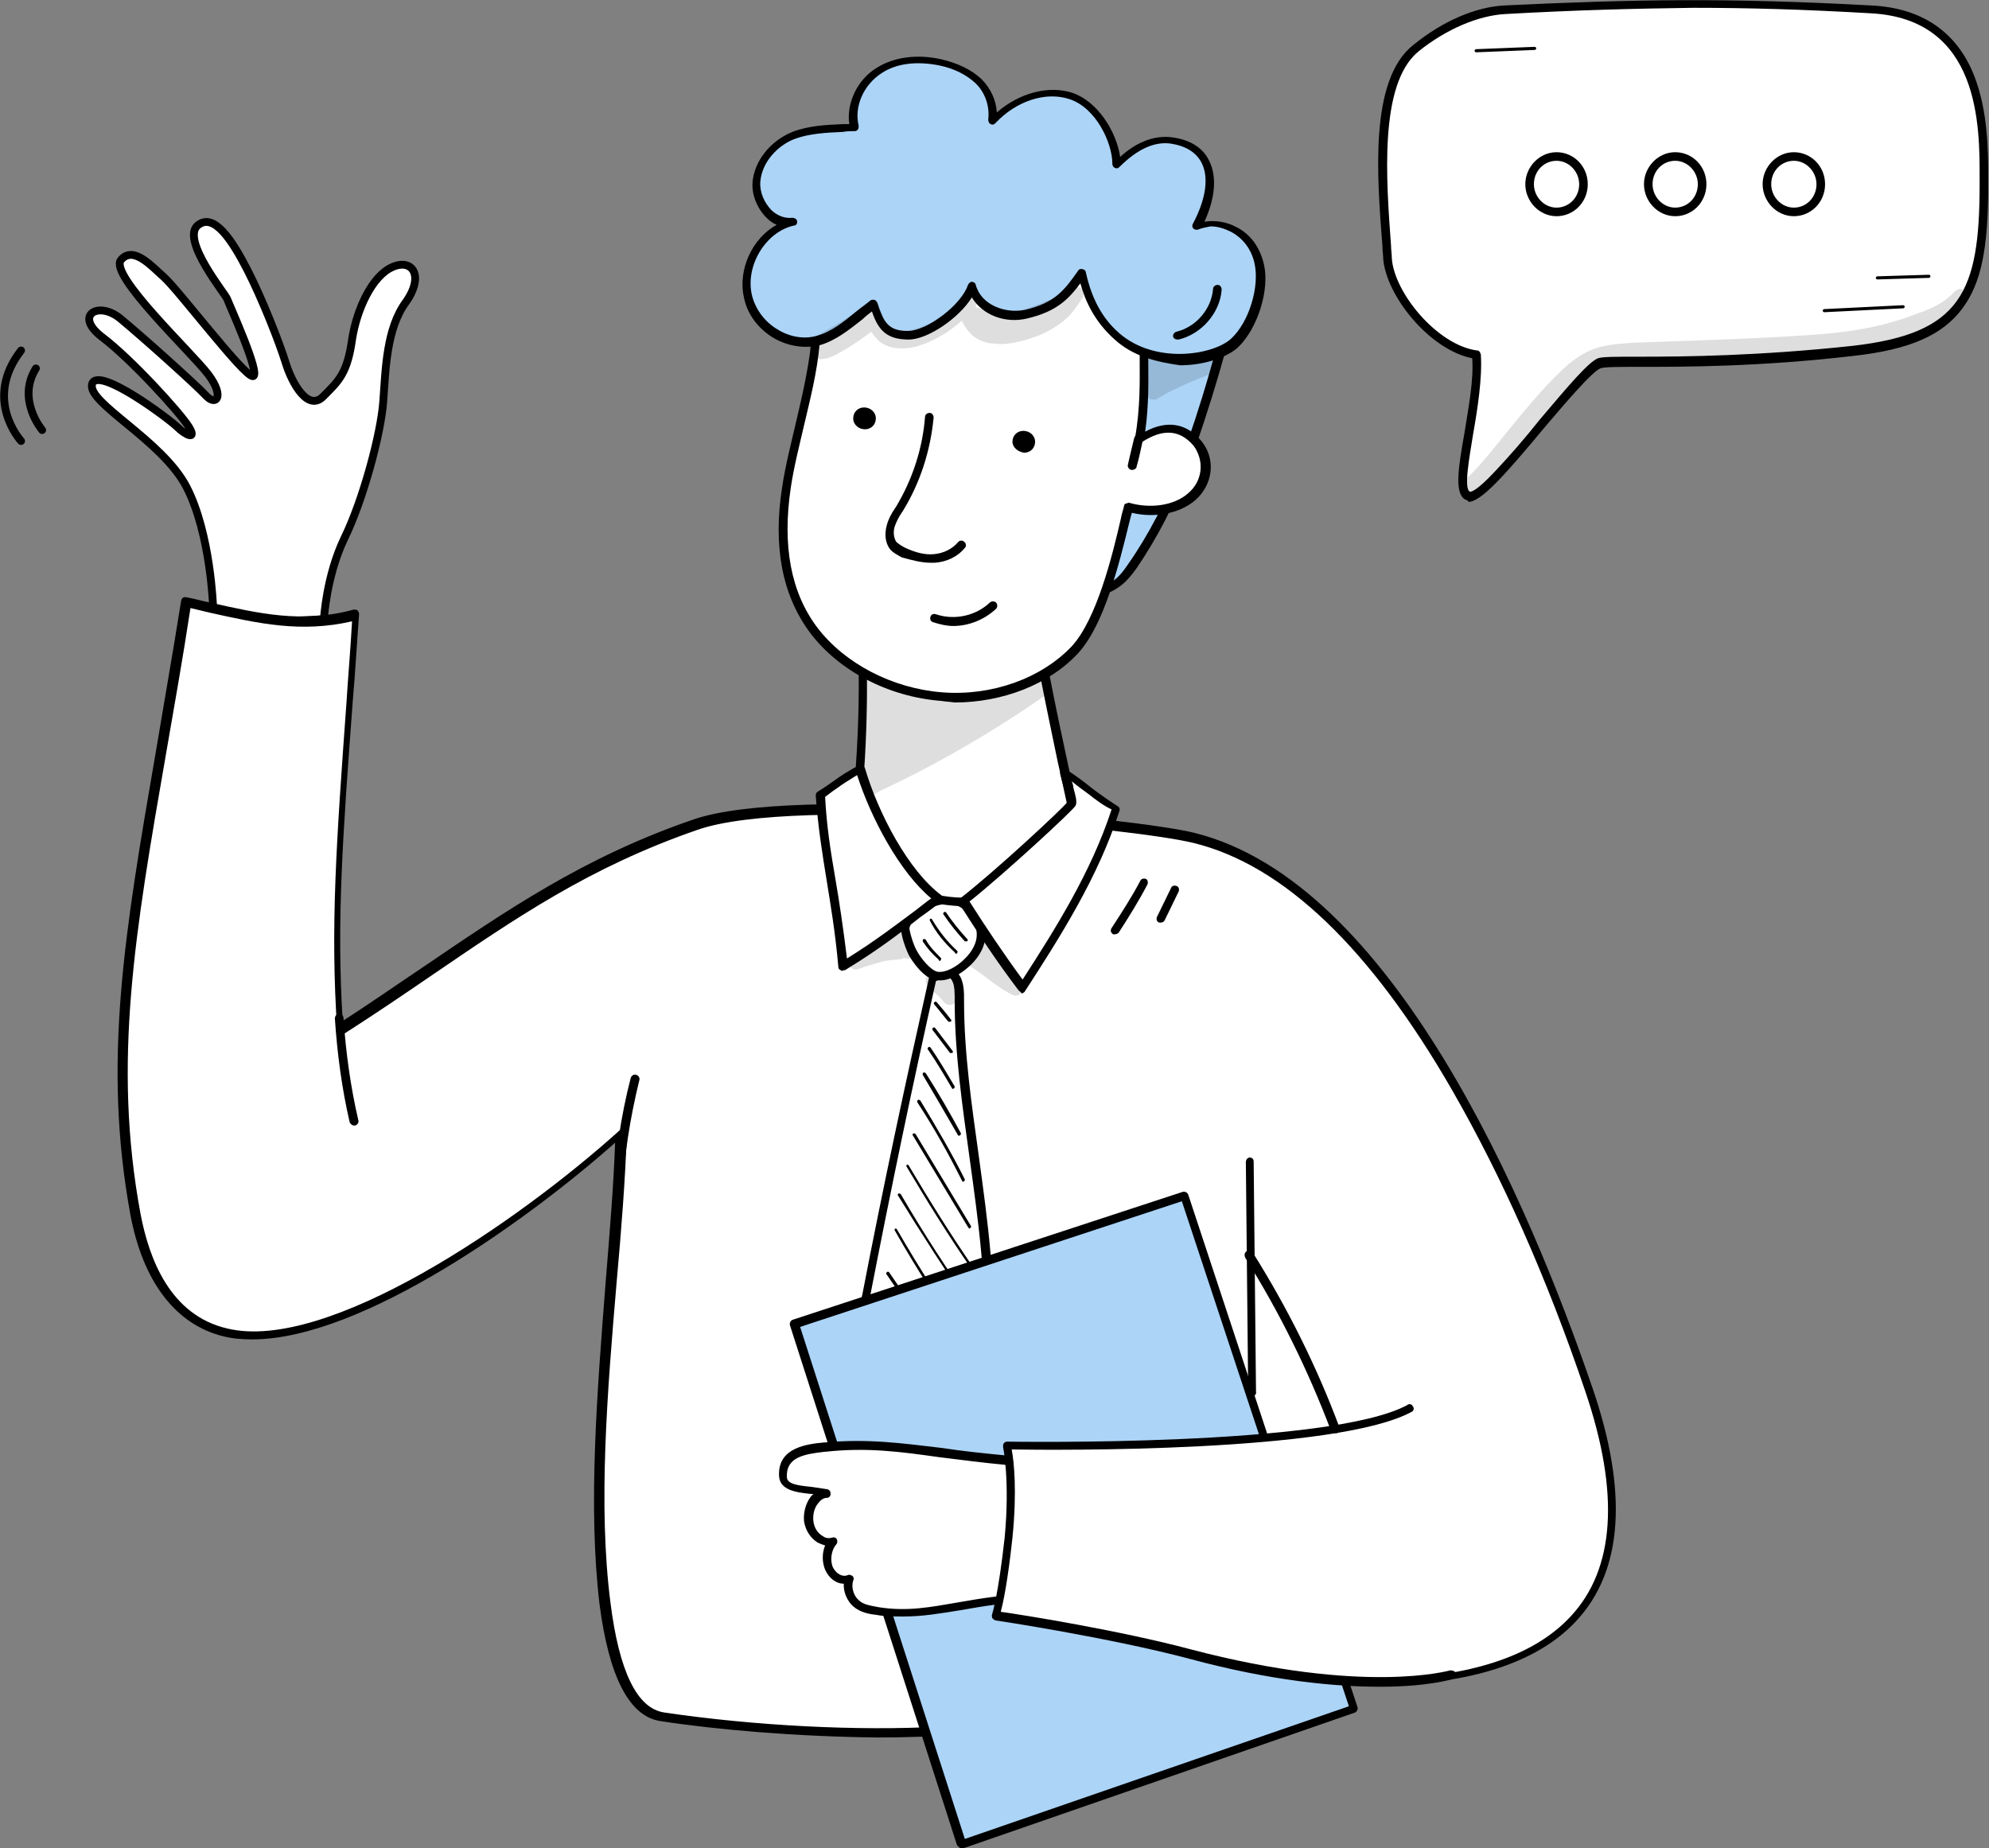 <?xml version="1.0" encoding="UTF-8"?> <!-- Generator: Adobe Illustrator 26.4.1, SVG Export Plug-In . SVG Version: 6.00 Build 0) --> <svg xmlns="http://www.w3.org/2000/svg" xmlns:xlink="http://www.w3.org/1999/xlink" id="Layer_1" x="0px" y="0px" viewBox="0 0 254.8 236.8" style="enable-background:new 0 0 254.8 236.8;" xml:space="preserve"><rect x="0" y="0" width="254.8" height="236.8" fill="#808080" stroke="none"/> <style type="text/css"> .st0{fill:#FFFFFF;} .st1{fill:#ACD4F7;} .st2{opacity:0.129;} .st3{opacity:0.988;} .st4{fill:#FFFFFF;stroke:#000000;stroke-miterlimit:10;} .st5{fill:none;stroke:#000000;stroke-linecap:round;stroke-linejoin:round;stroke-miterlimit:10;} .st6{fill:#335797;} .st7{fill:#FBBC04;} .st8{fill:#4285F4;} .st9{fill:#34A853;} .st10{fill:#DBDFE6;} .st11{fill:#A2A6B0;} .st12{fill-rule:evenodd;clip-rule:evenodd;fill:#E85135;} </style> <g> <g> <path class="st4" d="M27.3,77.8c0,0-0.3-9.4-3.4-15.4S11.1,51.6,11.8,49.2c0.7-2.4,9.9,4.5,10.9,5.5c1,1,2.6,1.8,1.5,0 c-1.1-1.8-7.4-8.7-11.1-11.5c-3.7-2.8-0.5-4.7,2.3-2.4c2.8,2.3,9.7,8.5,11,9.9c1.3,1.4,2.4,0.1,0.3-2.7S13.9,35.2,15.5,33.3 s4,0.9,5.5,2.2c1.9,1.7,10.3,12.8,11.4,12.7c1.1-0.1-3.1-9.3-3.3-9.9s-5.9-7.5-3.8-9.4c2.1-1.8,4.5,2,6.4,5.7s4.1,9.3,4.9,11.9 s2.9,6.4,4.9,4.2c1.9-1.9,3-2.9,3.6-7.2c0.6-3.9,2.6-8.2,5.2-9.3c2.5-1.1,4.1,1.1,1.7,4.5c-2.5,3.4-2.6,8.6-2.9,12.7 c-0.3,4.2-2.6,12.7-5,17.6c-2.3,4.8-2.6,10.3-2.6,10.3S32.6,80.3,27.3,77.8z"></path> <g> <path class="st0" d="M130,211.6c6.9-10.9,26.6-5.1,18.7,2.3c-10.7,10-43.7,9.1-64,6.1c-5.3-0.8-6.8-10-7.3-14.6 c-2.2-18.5,1.4-41.6,2.1-60.2c-11.1,10-36.8,28.9-50.7,25.5c-8.6-2.1-10.8-11.6-11.5-15.2c-4.5-24.6,1.3-45.3,6.5-78.4 c7.7,1.6,13.9,3.7,21.7,1.6c-1.7,24.9-3.1,37.3-2,53.1c16-10.3,27.1-19.9,45.5-26.3c12.9-4.5,56.3-0.2,63.8,1.7 c27.4,6.8,45.3,55.2,50.6,70.7c15.5,45.5-33.8,40.1-63.4,32.4C138.2,205.8,134.3,214,130,211.6z"></path> <path d="M84.6,220.5c-4-0.6-6.6-5.7-7.8-15c-1.5-12.6-0.3-27.2,0.8-41.4c0.5-6.2,1-12.1,1.2-17.7C68,156,46.5,171.6,32.3,171.6 c-1.3,0-2.5-0.1-3.7-0.4c-6.1-1.5-10.3-7-11.9-15.6C13.1,136,16,119.3,20,96.1c1-6,2.1-12.2,3.2-19.1c0-0.1,0.1-0.3,0.2-0.4 c0.1-0.1,0.3-0.1,0.4-0.1c1.1,0.2,2.1,0.5,3.1,0.7c6.3,1.4,11.8,2.7,18.4,0.9c0.2,0,0.4,0,0.5,0.1c0.1,0.1,0.2,0.3,0.2,0.5 c-0.3,4-0.5,7.6-0.8,11c-1.3,17.5-2.1,28.3-1.3,41.1c3.6-2.3,7-4.7,10.3-6.9c10.6-7.2,20.6-14.1,34.6-18.9 c12.9-4.5,56.5-0.2,64.2,1.7c25.4,6.3,42.8,47.2,51,71.1c4.6,13.4,3.9,23.5-2.1,29.9c-10.5,11.3-35.2,8.8-51.8,5.5 c-0.3,0.4-0.6,0.7-1,1.1c-6.8,6.3-21.8,8.3-36.6,8.3C102.1,222.5,91.7,221.6,84.6,220.5z M139.9,210.8c-0.2,0-0.3-0.2-0.4-0.3 c-0.2-0.6-0.5-0.9-0.8-1c-0.6-0.2-1.5,0.5-2.5,1.2c-1.8,1.2-4,2.8-6.4,1.4c-0.1-0.1-0.2-0.2-0.3-0.3c0-0.1,0-0.3,0.1-0.4 c3.5-5.4,9.9-6.7,14.3-6.1c3.7,0.5,6.4,2.1,7.1,4.3c0.2,0.7,0.3,1.7-0.2,2.8c16.4,3.3,40.3,5.6,50.4-5.3 c5.7-6.1,6.3-15.8,1.9-28.8c-5-14.8-10.8-27.7-17-38.5c-10.5-18.3-21.7-29-33.2-31.8c-7.6-1.9-50.8-6.1-63.5-1.7 c-13.9,4.8-23.3,11.3-34.3,18.8c-3.5,2.4-7.2,4.9-11.1,7.4c-0.2,0.1-0.4,0.1-0.5,0c-0.2-0.1-0.3-0.3-0.3-0.5 c-0.9-13.3-0.1-24.2,1.2-42.2c0.2-3.2,0.5-6.6,0.7-10.2c-6.5,1.5-11.9,0.3-18.2-1.1c-0.8-0.2-1.7-0.4-2.5-0.6 c-1,6.6-2.1,12.7-3.1,18.5c-4,23-6.9,39.7-3.3,59.1c1.1,5.8,3.8,13,11.1,14.7c12.8,3.1,37.1-13.5,50.3-25.4 c0.2-0.1,0.4-0.2,0.6-0.1c0.2,0.1,0.3,0.3,0.3,0.5c-0.2,6-0.7,12.3-1.3,19c-1.2,14.1-2.4,28.6-0.8,41.1 c1.1,8.8,3.4,13.6,6.9,14.1c11.5,1.7,24.8,2.4,35.5,1.8c13.7-0.7,23.4-3.4,28.1-7.8c0.2-0.2,0.4-0.3,0.5-0.5 C145.4,212.2,142.3,211.5,139.9,210.8z M130.8,211.3c1.6,0.6,3.2-0.5,4.7-1.6c1.3-0.9,2.4-1.6,3.5-1.3c0.6,0.2,1,0.6,1.4,1.4 c2.5,0.7,5.6,1.4,9.1,2.1c0.4-0.7,0.6-1.5,0.3-2.2c-0.6-1.7-3-3.1-6.2-3.5c-0.6-0.1-1.2-0.1-1.9-0.1 C138.1,206.1,133.6,207.4,130.8,211.3z"></path> </g> <g> <path class="st0" d="M119.4,125.4c-3,13.4-5.8,26.9-8.5,40.4c-0.5,2.3-0.9,4.6-0.7,7c0.2,3.3,1.6,6.3,3,9.1 c1.7,3.5,3.3,6.9,5.6,10.3c2.9-6.2,5.5-12.7,7.7-19.2c1-15-3.6-29.7-3.6-44.8c0-0.9,0-1.9-0.4-2.7 C122.1,124.7,121.3,124.1,119.4,125.4z"></path> <path d="M118.3,192.5c-2.3-3.5-4-7-5.6-10.4c-1.3-2.7-2.8-5.8-3-9.3c-0.2-2.5,0.3-4.9,0.8-7.1c2.6-13.5,5.5-27,8.5-40.4 c0-0.1,0.1-0.3,0.2-0.3c1-0.7,1.9-1,2.7-0.8c0.5,0.1,0.9,0.5,1.2,1.1c0.4,0.9,0.4,1.9,0.4,2.9l0,0.1c0,6.7,1,13.4,1.9,19.9 c1.1,8.1,2.3,16.5,1.7,24.9c0,0,0,0.1,0,0.1c-2.2,6.5-4.8,12.9-7.8,19.3c-0.1,0.2-0.3,0.3-0.5,0.3c0,0,0,0,0,0 C118.5,192.7,118.4,192.6,118.3,192.5z M124.2,148.3c-0.9-6.5-1.9-13.3-1.9-20.1l0-0.1c0-0.9,0-1.8-0.3-2.4 c-0.2-0.4-0.4-0.5-0.5-0.5c-0.4-0.1-0.9,0.1-1.6,0.5c-3,13.3-5.8,26.8-8.4,40.2c-0.4,2.1-0.9,4.5-0.7,6.8 c0.2,3.3,1.6,6.3,2.9,8.9c1.5,3.1,3,6.3,5,9.4c2.7-6,5.2-12.1,7.3-18.2C126.5,164.6,125.3,156.3,124.2,148.3z"></path> </g> <g> <path class="st0" d="M123.8,116.1c-1-0.9-2.5-1-3.8-0.6c-1.8,0.6-3.4,1.4-4,3.3c-0.1,0.5,0.6,2.6,1,3.4c0.5,0.9,1.8,2.6,3,2.9 c1.1,0.2,2.1-0.3,3-1c1.6-1.1,2.9-2.9,2.7-4.9C125.5,118,124.8,117,123.8,116.1z"></path> <path d="M119.9,125.6c-1.6-0.3-3-2.4-3.4-3.1c-0.3-0.5-1.3-3-1-3.8c0.6-2.3,2.8-3.2,4.3-3.7c1.6-0.5,3.2-0.2,4.3,0.7c0,0,0,0,0,0 c1.2,1.1,1.9,2.2,2.1,3.4c0.3,1.9-0.8,3.9-2.9,5.4c-1,0.7-2,1.1-2.8,1.1C120.3,125.6,120.1,125.6,119.9,125.6z M123.4,116.5 c-0.9-0.8-2.3-0.8-3.3-0.5c-2.1,0.6-3.2,1.5-3.6,2.9c0,0.4,0.5,2.2,1,3c0.5,0.9,1.7,2.4,2.6,2.6c0.7,0.1,1.6-0.2,2.6-0.9 c0.7-0.5,2.7-2.2,2.4-4.3C125,118.3,124.4,117.5,123.4,116.5L123.4,116.5z"></path> </g> <g> <path class="st0" d="M110.3,79.6c0.5,9.2,0.1,18.4-1,27.5c-0.1,0.8-0.2,1.6,0.1,2.3c0.3,0.7,0.9,1.3,1.5,1.7 c4.3,3.3,9.9,5.1,15.3,4.2c5.4-0.9,10.3-4.7,11.4-10.4c-1.5-7.6-4.1-18.4-5.8-30.5C125.1,76.5,118.2,78,110.3,79.6z"></path> <path d="M110.6,111.5c-0.7-0.5-1.4-1.1-1.7-2c-0.3-0.8-0.2-1.7-0.1-2.5c1.1-9.1,1.5-18.3,1-27.4c0-0.3,0.2-0.5,0.4-0.6 c8.5-1.7,15-3.1,21.4-5.2c0.2-0.1,0.3,0,0.5,0.1c0.1,0.1,0.2,0.2,0.3,0.4c1.2,8.6,2.9,16.6,4.3,23.1c0.6,2.7,1.1,5.2,1.5,7.4 c0,0.1,0,0.1,0,0.2c-1,5.5-5.8,9.9-11.8,10.9c-0.9,0.1-1.8,0.2-2.7,0.2C119.2,116.1,114.6,114.5,110.6,111.5z M135.5,97.6 c-1.3-6.3-3-14.1-4.2-22.5c-6.1,2-12.4,3.4-20.4,5c0.4,9,0.1,18.1-1,27.1c-0.1,0.7-0.2,1.4,0.1,2c0.2,0.6,0.8,1.1,1.4,1.5 c4.5,3.4,10,4.9,14.8,4.1c4.6-0.7,9.8-4.1,10.9-9.9C136.6,102.7,136.1,100.2,135.5,97.6z"></path> </g> <g> <path d="M142.8,119.7c0.2,0,0.4-0.1,0.5-0.2c1.3-2,2.6-4.1,3.7-6.2c0.1-0.3,0-0.6-0.2-0.7c-0.3-0.1-0.6,0-0.7,0.2 c-1.1,2.1-2.4,4.1-3.7,6.1c-0.2,0.3-0.1,0.6,0.2,0.8C142.6,119.7,142.7,119.7,142.8,119.7z"></path> </g> <g> <path d="M148.7,118.2c0.2,0,0.4-0.1,0.5-0.3l1.8-3.7c0.1-0.3,0-0.6-0.3-0.7c-0.3-0.1-0.6,0-0.7,0.3l-1.8,3.7 c-0.1,0.3,0,0.6,0.3,0.7C148.5,118.2,148.6,118.2,148.7,118.2z"></path> </g> <g> <path class="st0" d="M123.4,115.4c2.4,3.7,4.7,7.3,7.6,11.1c4.7-7.3,9.4-14.7,12-23c-1.6-0.9-5-3.7-6.6-4.7 c0.3,1.8,1.1,3.5,0.9,4.1C137,103.4,127.9,111.9,123.4,115.4z"></path> <path d="M130.5,126.9c-2.9-3.8-5.3-7.5-7.6-11.1c-0.2-0.2-0.1-0.6,0.1-0.7c4.4-3.4,13-11.4,13.7-12.3c0-0.2-0.2-1-0.3-1.5 c-0.2-0.7-0.4-1.4-0.6-2.2c0-0.2,0.1-0.4,0.2-0.5c0.2-0.1,0.4-0.1,0.6,0c0.8,0.5,2.1,1.4,3.3,2.4c1.2,0.9,2.5,1.8,3.3,2.3 c0.2,0.1,0.3,0.4,0.2,0.6c-2.7,8.5-7.7,16.3-12.1,23.1c-0.1,0.2-0.3,0.2-0.4,0.3c0,0,0,0,0,0C130.8,127.1,130.6,127,130.5,126.9z M139.4,101.7c-0.7-0.5-1.5-1.1-2.1-1.6c0.1,0.3,0.2,0.5,0.2,0.8c0.3,1.1,0.5,1.8,0.3,2.3c-0.3,0.6-9.2,8.8-13.6,12.3 c2.1,3.3,4.3,6.6,6.8,10c4.2-6.5,8.8-13.8,11.4-21.8C141.5,103.3,140.4,102.5,139.4,101.7z"></path> </g> <g> <g> <path class="st1" d="M158.3,37.8c-1.7,6.9-3.4,13.1-6.6,22.1c-1.5,4.3-3.9,8.9-6.6,12.7c-1.3,1.8-2.2,2.6-4.5,3.4 c0-1.9-1.8-3-2-4.9c-0.2-2.3,1.5-4.3,0.3-6.4c-2.3-4.1-3.7-8.6-4.2-13c-0.4-3.7-0.1-7.5,1.9-10.6c2-3.2,5.9-5.6,10.4-5.5 C150.4,35.5,155.9,35.5,158.3,37.8z"></path> <path d="M140.3,76.5c-0.1-0.1-0.2-0.3-0.2-0.5c0-0.8-0.4-1.5-0.9-2.2c-0.5-0.7-1-1.6-1.1-2.6c-0.1-1,0.2-1.9,0.4-2.8 c0.3-1.2,0.6-2.3,0-3.4c-2.4-4.2-3.8-8.7-4.3-13.3c-0.5-4.5,0.2-8.1,2-11c2.3-3.6,6.5-5.9,10.8-5.8l0.5,0 c3.4,0.1,8.6,0.2,11.1,2.5c0.1,0.1,0.2,0.3,0.2,0.5c-1.7,7-3.4,13.1-6.6,22.1c-1.6,4.4-4,9-6.6,12.8c-1.3,1.8-2.2,2.7-4.7,3.6 c-0.1,0-0.1,0-0.2,0C140.5,76.6,140.4,76.5,140.3,76.5z M147.6,36l-0.5,0c-3.9-0.1-7.8,2-9.9,5.3c-1.7,2.7-2.3,6-1.9,10.3 c0.5,4.4,1.8,8.7,4.1,12.8c0.8,1.5,0.5,2.9,0.1,4.2c-0.2,0.8-0.4,1.6-0.4,2.5c0.1,0.8,0.5,1.4,0.9,2.1c0.4,0.6,0.8,1.3,1,2.1 c1.7-0.7,2.5-1.5,3.5-3c2.6-3.7,5-8.3,6.5-12.5c3.2-8.8,4.8-14.9,6.5-21.7C155.4,36.2,150.7,36.1,147.6,36z"></path> </g> <g> <path class="st0" d="M104.3,44.1c-0.6,6.2-2.7,12.2-3.6,18.4c-0.9,6.2-0.5,12.9,3.5,18.3c3.6,4.8,9.9,8,16.4,8.5 c6.5,0.5,13.1-1.9,17-6.1c3.7-4,5.7-13.5,6.9-18.3c2.8,0.9,6.1,0.4,8.1-1.3c2-1.7,2.4-4.7,0.7-6.8c-1.7-2.1-4.2-2.7-7.5-0.5 c0.8-3.9,0.7-7.9,0.6-9.7c-0.1-5,0.8-12.2-2.2-14.7c-1.7-1.4-5.6-3-7.8-4c-3.7-1.6-9.5,0.1-13.6-0.5c-4.1-0.6-8.5,0.7-12.1,2.3 C106.4,31.6,104.7,39.5,104.3,44.1z"></path> <path d="M120.6,89.8c-6.7-0.5-13.1-3.8-16.8-8.7c-3.6-4.8-4.8-11.1-3.6-18.7c0.4-2.7,1.1-5.4,1.7-8c0.8-3.4,1.6-6.8,2-10.3l0,0 c0.2-2.1,1.4-12.5,6.7-14.8c4.7-2.1,8.9-2.8,12.4-2.3c1.6,0.2,3.5,0.1,5.5,0c2.9-0.2,5.9-0.4,8.2,0.6l0.2,0.1 c2.2,0.9,5.9,2.5,7.7,3.9c2.6,2.2,2.5,7.3,2.5,11.8c0,1.2,0,2.3,0,3.3l0,0.1c0,1.7,0.1,5-0.4,8.5c2.8-1.5,5.3-1.1,7.2,1.2 c1.9,2.3,1.5,5.6-0.8,7.6c-2,1.7-5.2,2.3-8.1,1.6c-0.1,0.3-0.2,0.7-0.3,1.1c-1.3,5.3-3.2,13.2-6.6,16.9c-3.7,4-9.7,6.3-15.8,6.3 C121.7,89.9,121.1,89.9,120.6,89.8z M144.6,64.4c2.7,0.8,5.8,0.4,7.6-1.2c1.9-1.6,2.1-4.2,0.7-6.1c-1.8-2.1-4-2.2-6.7-0.4 c-0.2,0.1-0.4,0.1-0.6,0c-0.2-0.1-0.3-0.3-0.2-0.6c0.7-3.8,0.6-7.7,0.6-9.5l0-0.1c0-1,0-2.2,0-3.3c0.1-4.3,0.2-9.1-2.1-11 c-1.6-1.3-5.2-2.9-7.4-3.8l-0.2-0.1c-2.1-0.9-5-0.7-7.7-0.5c-2,0.1-4,0.3-5.7,0c-3.3-0.5-7.2,0.3-11.8,2.3 c-3.7,1.6-5.6,8.5-6.1,13.9l0,0c-0.3,3.6-1.2,7.1-2,10.5c-0.6,2.6-1.3,5.3-1.7,8c-1.1,7.4,0,13.4,3.4,17.9 c3.5,4.6,9.6,7.8,16,8.3c6.4,0.5,12.7-1.8,16.6-5.9c3.2-3.5,5.2-11.6,6.3-16.4c0.1-0.6,0.3-1.1,0.4-1.6c0-0.1,0.1-0.3,0.3-0.3 c0.1,0,0.2-0.1,0.3-0.1C144.5,64.4,144.6,64.4,144.6,64.4z"></path> </g> <g> <path class="st1" d="M124.6,36.7c-0.9,2.7-5.5,6.2-8.2,6.2s-3.6-1.3-4.5-4c-2.6,1.9-4.5,3.9-7.1,4.6c-3.8,1.1-8.2-1.7-9.1-5.7 c-0.9-4,1.9-8.6,5.8-9.4c-2.6,0.4-4.9-2.4-4.7-5.1c0.2-2.7,2.3-5,4.8-6c2.5-1,5.2-0.9,7.8-1c-0.8-2.7,0.8-5.8,3.1-7.3 c2.3-1.5,5.3-1.6,7.9-1.1c1.8,0.4,3.5,1.1,4.8,2.3c1.3,1.3,2.1,3.2,1.8,5.2c2.6-2.8,6.6-4.4,10.1-3.3c3.5,1.2,5.8,5.8,5.8,8.9 c1.9-2,4.4-3.6,7-3.2c5.3,0.8,6.1,5.4,3.2,11c3-1.1,7.1,0.4,8.1,4.7c0.7,3.2-0.8,8-3.2,10.2c-2.4,2.2-10.1,3.6-15-0.6 c-2.7-2.4-3.9-5.3-4.5-8.1c-1.8,2.5-3.1,4.3-7.1,5.2C128.6,40.9,125.3,39.5,124.6,36.7z"></path> <path d="M142.8,43.5c-2.6-2.3-3.8-5-4.4-7.2c-1.5,2-3,3.6-6.8,4.5c-2.9,0.7-5.8-0.5-7.1-2.7c-1.6,2.6-5.6,5.4-8.1,5.4 c-2.8,0-3.9-1.2-4.7-3.6c-0.4,0.3-0.8,0.6-1.2,1c-1.8,1.4-3.4,2.7-5.4,3.3c-1.9,0.5-4.1,0.2-6-0.9c-2-1.2-3.4-3.1-3.8-5.2 c-0.8-3.6,1.1-7.6,4.2-9.3c-0.5-0.2-0.9-0.5-1.3-0.9c-1.2-1.2-1.9-2.9-1.8-4.5c0.2-2.7,2.2-5.3,5.1-6.5c2.1-0.8,4.3-0.9,6.5-1 c0.3,0,0.6,0,0.8,0c-0.4-2.6,1-5.7,3.5-7.2c2.2-1.4,5.2-1.8,8.3-1.1c2.1,0.5,3.8,1.3,5.1,2.5c1.2,1.2,1.9,2.7,2,4.3 c2.9-2.5,6.6-3.5,9.7-2.5c3.2,1.1,5.6,4.9,6.1,8.2c2.2-2,4.5-2.8,6.7-2.5c2.2,0.3,3.9,1.3,4.7,3c1,2,0.8,4.7-0.6,7.8 c1.4-0.2,2.8,0,4.1,0.7c1.8,0.9,3,2.6,3.5,4.7c0.8,3.3-0.8,8.3-3.3,10.7c-1.3,1.2-4.2,2.3-7.4,2.3 C148.3,46.4,145.2,45.7,142.8,43.5z M153.5,29.4c-0.2,0.1-0.5,0-0.6-0.1c-0.2-0.2-0.2-0.4-0.1-0.6c1.7-3.2,2.1-6,1.1-7.9 c-0.7-1.3-2-2.1-3.9-2.4c-2.1-0.3-4.3,0.7-6.6,3c-0.2,0.2-0.4,0.2-0.6,0.1c-0.2-0.1-0.3-0.3-0.3-0.5c0-2.7-2.1-7.2-5.5-8.3 c-3-1-6.8,0.2-9.5,3.1c-0.2,0.2-0.4,0.2-0.6,0.1c-0.2-0.1-0.3-0.3-0.3-0.6c0.2-1.7-0.4-3.5-1.7-4.7c-1.1-1-2.6-1.8-4.5-2.2 c-2.9-0.6-5.6-0.3-7.5,1c-2.3,1.5-3.5,4.3-2.9,6.7c0,0.2,0,0.3-0.1,0.5c-0.1,0.1-0.2,0.2-0.4,0.2c-0.5,0-1,0-1.5,0.1 c-2.2,0.1-4.3,0.2-6.2,0.9c-2.1,0.8-4.2,2.9-4.4,5.5c-0.1,1.3,0.5,2.7,1.5,3.7c0.8,0.7,1.7,1,2.6,0.9c0.3,0,0.6,0.2,0.6,0.4 c0.1,0.3-0.1,0.6-0.4,0.6c-3.6,0.8-6.2,5.1-5.4,8.8c0.4,1.8,1.6,3.5,3.3,4.5c1.6,1,3.5,1.3,5.1,0.8c1.8-0.5,3.3-1.7,5-3.1 c0.6-0.5,1.2-0.9,1.8-1.4c0.1-0.1,0.3-0.1,0.5-0.1c0.2,0.1,0.3,0.2,0.4,0.4c0.8,2.6,1.5,3.6,3.9,3.6c2.5,0,6.9-3.4,7.7-5.9 c0.1-0.2,0.3-0.4,0.5-0.4c0.2,0,0.5,0.2,0.5,0.4c0.7,2.6,3.8,3.7,6.3,3.2c3.9-0.9,5.1-2.6,6.8-5c0.1-0.2,0.3-0.3,0.6-0.2 c0.2,0,0.4,0.2,0.4,0.4c0.5,2.2,1.5,5.4,4.3,7.8c4.6,4,12,2.8,14.3,0.7c2.3-2.1,3.7-6.7,3-9.7c-0.4-1.8-1.5-3.2-3-4 c-0.8-0.4-1.7-0.7-2.6-0.7C154.6,29.1,154,29.2,153.5,29.4z"></path> </g> <g> <path d="M109.3,53.6c0-0.8,0.6-1.4,1.4-1.4c0.8,0,1.5,0.6,1.5,1.4c0,0.8-0.6,1.4-1.4,1.4C110,55,109.3,54.4,109.3,53.6z"></path> </g> <g> <path d="M129.7,56.6c0-0.8,0.6-1.4,1.4-1.4c0.8,0,1.5,0.6,1.5,1.4c0,0.8-0.6,1.4-1.4,1.4C130.4,57.9,129.7,57.3,129.7,56.6z"></path> </g> <g> <path d="M122.1,80.2c2,0,4-0.8,5.5-2.2c0.2-0.2,0.2-0.6,0-0.8c-0.2-0.2-0.6-0.2-0.8,0c-1.8,1.7-4.5,2.3-6.9,1.5 c-0.3-0.1-0.6,0-0.7,0.3c-0.1,0.3,0,0.6,0.3,0.7C120.4,80,121.3,80.2,122.1,80.2z"></path> </g> <g> <path d="M119.3,72.1c0.1,0,0.3,0,0.4,0c1.6-0.1,3-0.8,3.9-1.9c0.2-0.2,0.2-0.6-0.1-0.8c-0.2-0.2-0.6-0.2-0.8,0.1 c-0.7,0.8-1.8,1.4-3.1,1.5c-1.1,0.1-2.3-0.2-3.6-0.8c-0.4-0.2-0.9-0.5-1.2-0.8c-0.3-0.5-0.4-1.2-0.2-1.9 c0.2-0.6,0.5-1.2,0.9-1.8l0.2-0.3c2.2-3.6,3.5-7.7,3.9-11.9c0-0.3-0.2-0.6-0.5-0.6c-0.3,0-0.6,0.2-0.6,0.5 c-0.3,4-1.6,8-3.7,11.5l-0.2,0.3c-0.4,0.6-0.8,1.3-1,2.1c-0.3,1.1-0.2,2.1,0.3,2.9c0.4,0.6,1.1,0.9,1.6,1.2 C116.9,71.8,118.1,72.1,119.3,72.1z"></path> </g> <g> <path d="M145.1,60.2c0.2,0,0.5-0.2,0.5-0.4c0.4-1.4,0.5-2.1,0.8-3.4c0.1-0.3-0.1-0.6-0.4-0.7c-0.3-0.1-0.6,0.1-0.7,0.4 c-0.3,1.3-0.5,2-0.8,3.4c-0.1,0.3,0.1,0.6,0.4,0.7C145,60.2,145,60.2,145.1,60.2z"></path> </g> <g> <path d="M150.9,43.5c0,0,0.1,0,0.1,0c2.9-0.7,5.3-3.4,5.5-6.4c0-0.3-0.2-0.6-0.5-0.6c-0.3,0-0.6,0.2-0.6,0.5 c-0.2,2.6-2.2,4.9-4.7,5.5c-0.3,0.1-0.5,0.4-0.4,0.7C150.4,43.4,150.6,43.5,150.9,43.5z"></path> </g> <g class="st2"> <path d="M104.7,43c1.3-0.8,2.7-1.5,4-2.4c0.8-0.4,1.6-1.3,2.5-1.5c1.3-0.2,2.1,1,1.9,2.1c0.2,0.2,0.4,0.3,0.7,0.4 c0,0,0.1,0.1,0.1,0.1c0,0,0,0.1,0.1,0.1c0.1,0.1,0.2,0.2,0.3,0.2c0,0,0.1,0.1,0.1,0.1c0.1,0,0.2,0.1,0.3,0.1 c0.3,0.1,0.6,0.2,0.9,0.2c0,0,0,0,0,0c1.4,0,3-0.7,3.8-1.1c0,0,0.1,0,0.1-0.1c0.1,0,0.5-0.3,0.6-0.4c0.8-0.5,1.5-1,2.2-1.6 c0.2-0.2,0.3-0.3,0.5-0.5c0.1-0.6,0.6-1.1,1.3-1.1c0.6,0,1.2,0.7,1,1.3c0,0.1,0,0.2-0.1,0.2c0,0,0,0,0,0.1c0,0,0,0.1,0,0.1 c0,0,0.1,0,0.1,0.1c0.2,0,0.4,0.1,0.6,0.2c0.1,0,0.2,0.1,0.2,0.1c0.6,0.3,1.3,0.6,1.7,0.7c0.2-0.2,0.6-0.4,1-0.4 c1.7-0.1,2.3-0.2,4.4-1c0.8-0.2,0.6-0.4,1.9-0.7c0.4,0,0.7,0.1,0.9,0.3c0.1-0.1,0.3-0.3,0.4-0.4c0.2-0.3,0.3-0.4,0.4-0.5 c0.4-0.3,0.9-0.6,1.3-1c0.5,0.1,0.9,0.4,0.9,1c0,0.3-0.1,0.5-0.3,0.7c-0.2,0.4-0.5,0.7-0.7,1c0.1-0.1,0.2-0.3,0.1-0.1 c-0.6,0.9-1.4,1.7-2.3,2.3c-1.4,1-3.1,1.7-4.8,2.1c-1.2,0.3-2.4,0.5-3.6,0.3c-0.1,0-0.2,0-0.3,0c0,0,0.1,0,0.1,0 c-0.9-0.1-1.9-0.5-2.6-1.2c-0.5-0.5-0.9-1.1-1.2-1.7c-0.8,0.7-1.7,1.4-2.6,1.9c-0.9,0.5-1.6,0.9-3.2,1.4 c-1.6,0.4-3.6,0.4-4.9-0.8c-0.3-0.3-0.6-0.7-0.9-1.1c-1,0.8-2.1,1.5-3.2,2.2c-0.9,0.5-1.9,1.2-3,1.3 C103.5,46.2,103.1,43.8,104.7,43z"></path> </g> <g class="st2"> <path d="M156.4,46.5c-0.3-0.8-1.1-0.6-1.7-0.6c-1,0.1-1.9,0-2.9,0.1c-0.7,0-1.4,0.1-2.1,0.1c0,0,0,0,0,0c-0.2,0-0.4,0,0,0 c-0.4,0-0.8-0.1-1.1-0.1c-0.1-0.2-0.2-0.4-0.3-0.5c-0.7-0.6-1.9,0-1.8,0.9c0.1,0.7,0.2,1.4,0.2,2.2c-0.1,1-0.3,2.7,1.2,2.6 c0.3,0,0.5-0.2,0.8-0.4c0,0.1,0.7-0.4,0.9-0.5c0.8-0.4,2.3-1.1,3.7-1.7c0.8-0.3,1.5-0.6,2.3-0.8c0.1,0,0.1,0,0.2,0 c0.1,0,0.1,0,0.2,0C156.3,47.6,156.6,47.1,156.4,46.5z"></path> </g> </g> <g class="st2"> <path d="M133.4,87c-0.9,0.5-1.9,0.9-2.9,1.3c0,0-0.1,0-0.1,0.1c0,0,0,0,0,0c-2.1,0.6-4.4,0.9-6.6,1c-0.4,0-0.9,0.1-1.3,0.1 c0,0-0.5,0-0.9,0c-0.8,0-5-0.9-10.5-2.7c0,0.4-0.1,2.2-0.1,2.7c-0.1,4.8-0.2,7.3-0.3,7.6c-0.3,1.3-0.7,2.2-0.3,3.3 c0.3,0.8,0.9,1.2,1.3,1.5c0.3-0.1,0.6-0.3,0.9-0.5c1.5-0.7,3.1-1.5,4.7-2.3c6-3.1,11.4-6.4,16.3-9.8 C134.6,88.7,134.4,87.2,133.4,87z"></path> </g> <g class="st2"> <path d="M121.1,125.3c-0.3-0.4-0.7-0.7-1.1-0.8c-1.2-0.3-2,1.3-0.9,2.1c0.7,0.7,1.2,1,1.4,1.3c0.3,0.3,0.5,0.7,0.9,0.8 c0.7,0.2,1.4-0.4,1.4-1.1c0.2-1,0-1.1,0.3-1.7C123.4,124.4,121.4,123.9,121.1,125.3z"></path> </g> <g class="st2"> <path d="M130.6,125.7c-0.2-0.5-0.8-0.8-1.1-1.3c-0.8-0.9-1.7-2.1-1.9-2.5c-0.2-0.3-0.4-0.6-0.5-0.9c-0.1-0.3-0.3-0.7-0.7-0.8 c-0.8-0.3-1.7,0.6-1.3,1.4c0.1,0.2,0.2,0.4,0.3,0.5c-0.1,0-0.2-0.1-0.3-0.1c-1.1-0.3-1.7,1.2-0.8,1.8c1.1,0.7,2.1,1.5,3.2,2.3 c1,0.7,1.8,1.2,2.3,1.4C130.8,127.9,131.5,126.4,130.6,125.7z"></path> </g> <g class="st2"> <path d="M117,121.4c-0.2-0.5-0.4-1-0.7-1.5c-0.1-0.3-0.2-0.6-0.4-0.8c-0.6-0.6-1.4-0.3-1.7,0.3c0,0-0.1,0-0.1,0 c-0.4,0.1-0.7,0.4-1.1,0.7c-0.5,0.5-0.5,0.6-0.6,0.8c0,0,0,0,0,0c-0.1,0.1-0.2,0.3-0.2,0.4c-0.5,0.1-0.9,0.3-1.3,0.4 c-0.7,0.3-1.5,0.4-2,0.8c-0.8,0.8,0.2,2.1,1.2,1.6c0.7-0.3,1.6-0.5,2.9-0.9c0.7-0.2,1.5-0.2,2.3-0.3c0.2,0,0.4-0.1,0.5-0.2 C116.5,123.1,117.4,122.3,117,121.4z"></path> </g> <g> <path class="st0" d="M110.2,98.6c1.6,5.5,5.5,13.3,10,16.6c-2.8,2-6.4,5.2-12.2,8.7c-1-9.7-2.5-14.4-2.9-22 C106.4,101.1,108.5,99.3,110.2,98.6z"></path> <path d="M107.7,124.3c-0.2-0.1-0.3-0.2-0.3-0.4c-0.4-4.5-1-8-1.5-11.1c-0.6-3.7-1.1-6.8-1.4-10.9c0-0.2,0.1-0.4,0.3-0.5 c0.5-0.3,1.1-0.7,1.8-1.2c1.1-0.8,2.3-1.6,3.4-2.1c0.1-0.1,0.3-0.1,0.5,0c0.1,0.1,0.3,0.2,0.3,0.3c1.7,5.8,5.6,13.2,9.8,16.3 c0.1,0.1,0.2,0.3,0.2,0.4c0,0.2-0.1,0.3-0.2,0.4c-0.8,0.6-1.7,1.3-2.7,2c-2.4,1.9-5.4,4.2-9.5,6.7c-0.1,0.1-0.2,0.1-0.3,0.1 C107.9,124.4,107.8,124.4,107.7,124.3z M109.8,99.3c-0.8,0.5-1.8,1.1-2.6,1.7c-0.6,0.4-1.1,0.8-1.5,1.1c0.2,3.8,0.7,6.9,1.3,10.4 c0.5,2.9,1,6.2,1.5,10.3c3.7-2.3,6.4-4.4,8.7-6.1c0.8-0.6,1.5-1.2,2.1-1.6C115.3,111.8,111.6,104.9,109.8,99.3z"></path> </g> <g> <path d="M123.8,120.6c0,0,0.1,0,0.1,0c0.1-0.1,0.1-0.2,0-0.3c-1-1.1-1.9-2.2-2.7-3.4c-0.1-0.1-0.2-0.1-0.3,0 c-0.1,0.1-0.1,0.2,0,0.3c0.8,1.2,1.7,2.3,2.7,3.4C123.7,120.6,123.8,120.6,123.8,120.6z"></path> </g> <g> <path d="M122.5,122.2c0,0,0.1,0,0.1-0.1c0.1-0.1,0.1-0.2,0-0.3c-1.3-1.2-2.3-2.5-3.2-4c0-0.1-0.2-0.1-0.2-0.1 c-0.1,0-0.1,0.2-0.1,0.2c0.8,1.6,1.9,2.9,3.2,4.1C122.4,122.2,122.5,122.2,122.5,122.2z"></path> </g> <g> <path d="M120.4,123.1c0,0,0.1,0,0.1-0.1c0.1-0.1,0.1-0.2,0-0.3c-0.7-0.7-1.4-1.4-1.9-2.3c-0.1-0.1-0.2-0.1-0.3-0.1 c-0.1,0.1-0.1,0.2-0.1,0.3c0.6,0.9,1.2,1.6,2,2.3C120.3,123.1,120.3,123.1,120.4,123.1z"></path> </g> <g> <path d="M121.7,130.9c0,0,0.1,0,0.1,0c0.1-0.1,0.1-0.2,0-0.3c-0.6-0.8-1.2-1.5-1.8-2.2c-0.1-0.1-0.2-0.1-0.3,0 c-0.1,0.1-0.1,0.2,0,0.3c0.6,0.7,1.2,1.5,1.8,2.2C121.6,130.9,121.7,130.9,121.7,130.9z"></path> </g> <g> <path d="M121.9,134.9c0,0,0.1,0,0.1,0c0.1-0.1,0.1-0.2,0-0.3l-2.2-2.9c-0.1-0.1-0.2-0.1-0.3,0c-0.1,0.1-0.1,0.2,0,0.3l2.2,2.9 C121.8,134.9,121.8,134.9,121.9,134.9z"></path> </g> <g> <path d="M122.1,139.5C122.1,139.5,122.2,139.5,122.1,139.5c0.2-0.1,0.2-0.2,0.2-0.3c-1-1.7-2-3.4-3.1-5c-0.1-0.1-0.2-0.1-0.3,0 c-0.1,0.1-0.1,0.2,0,0.3c1.1,1.6,2.1,3.3,3.1,5C122,139.5,122,139.5,122.1,139.5z"></path> </g> <g> <path d="M122.9,145.5C122.9,145.5,122.9,145.5,122.9,145.5c0.2-0.1,0.2-0.2,0.2-0.3c-1.4-2.6-2.9-5.2-4.5-7.7 c-0.1-0.1-0.2-0.1-0.3-0.1c-0.1,0.1-0.1,0.2-0.1,0.3c1.5,2.5,3,5.1,4.5,7.7C122.7,145.5,122.8,145.5,122.9,145.5z"></path> </g> <g> <path d="M123.4,151.4C123.4,151.4,123.4,151.4,123.4,151.4c0.2-0.1,0.2-0.2,0.2-0.3c-1.7-3.4-3.7-6.8-5.7-10.1 c-0.1-0.1-0.2-0.1-0.3-0.1c-0.1,0.1-0.1,0.2-0.1,0.3c2.1,3.2,4,6.6,5.7,10C123.3,151.4,123.3,151.4,123.4,151.4z"></path> </g> <g> <path d="M124.2,157.4C124.2,157.4,124.2,157.3,124.2,157.4c0.2-0.1,0.2-0.2,0.2-0.3l-7.1-11.8c-0.1-0.1-0.2-0.1-0.3-0.1 c-0.1,0.1-0.1,0.2-0.1,0.2l7.1,11.8C124.1,157.3,124.1,157.4,124.2,157.4z"></path> </g> <g> <path d="M124.6,162.7c0,0,0.1,0,0.1,0c0.1-0.1,0.1-0.2,0-0.3c-2.9-4.2-5.7-8.7-8.3-13.1c-0.1-0.1-0.2-0.1-0.2-0.1 c-0.1,0.1-0.1,0.2-0.1,0.2c2.6,4.4,5.4,8.9,8.3,13.1C124.4,162.7,124.5,162.7,124.6,162.7z"></path> </g> <g> <path d="M124.7,167.9c0,0,0.1,0,0.1,0c0.1-0.1,0.1-0.2,0-0.3c-3.3-4.7-6.5-9.6-9.4-14.6c-0.1-0.1-0.2-0.1-0.3-0.1 c-0.1,0.1-0.1,0.2-0.1,0.2c3,4.9,6.2,9.8,9.4,14.6C124.6,167.9,124.6,167.9,124.7,167.9z"></path> </g> <g> <path d="M124.7,173c0,0,0.1,0,0.1,0c0.1-0.1,0.1-0.2,0-0.3c-3.6-4.8-6.9-10-9.9-15.2c0-0.1-0.2-0.1-0.2-0.1 c-0.1,0-0.1,0.2-0.1,0.2c3,5.3,6.3,10.4,9.9,15.3C124.6,173,124.6,173,124.7,173z"></path> </g> <g> <path d="M123.1,176.9c0,0,0.1,0,0.1,0c0.1-0.1,0.1-0.2,0-0.3l-9.3-13.6c-0.1-0.1-0.2-0.1-0.3,0c-0.1,0.1-0.1,0.2,0,0.3l9.3,13.6 C123,176.9,123.1,176.9,123.1,176.9z"></path> </g> <g> <path d="M121.6,180.7C121.6,180.7,121.6,180.7,121.6,180.7c0.2-0.1,0.2-0.2,0.2-0.3c-2.8-4.4-5.7-8.7-8.7-12.9 c-0.1-0.1-0.2-0.1-0.3,0c-0.1,0.1-0.1,0.2,0,0.3c3,4.2,6,8.5,8.7,12.9C121.4,180.7,121.5,180.7,121.6,180.7z"></path> </g> <g> <path d="M120.1,183.6c0,0,0.1,0,0.1,0c0.1-0.1,0.1-0.2,0-0.3c-2.7-3.6-5.4-7.3-8-11c-0.1-0.1-0.2-0.1-0.3,0 c-0.1,0.1-0.1,0.2,0,0.3c2.6,3.7,5.3,7.4,8,11C120,183.6,120.1,183.6,120.1,183.6z"></path> </g> <g> <path d="M118.8,187.3C118.8,187.3,118.9,187.3,118.8,187.3c0.2-0.1,0.2-0.2,0.2-0.3l-4.3-6.6c-0.1-0.1-0.2-0.1-0.3-0.1 c-0.1,0.1-0.1,0.2-0.1,0.3l4.3,6.6C118.7,187.3,118.7,187.3,118.8,187.3z"></path> </g> <g> <polygon class="st1" points="173.4,218.8 151.7,153.2 101.8,169.6 123.2,236.3 "></polygon> <path d="M122.9,236.7c-0.1-0.1-0.2-0.2-0.3-0.3l-21.4-66.6c-0.1-0.3,0.1-0.6,0.3-0.7l50-16.4c0.3-0.1,0.6,0.1,0.7,0.3l21.7,65.7 c0.1,0.3-0.1,0.6-0.3,0.7l-50.2,17.4c-0.1,0-0.1,0-0.2,0C123.1,236.8,123,236.8,122.9,236.7z M151.4,153.9L102.5,170l21.1,65.6 l49.2-17L151.4,153.9z"></path> </g> <g> <path class="st0" d="M129.1,187.1c-9.8-0.8-15.3-2.5-23.5-1.7c-2.1,0.2-5.6,0.5-5.4,3.7c0.1,1.9,3.1,1.6,5.6,2.1 c-1.4,0.1-2.5,2-2.3,3.7c0.2,1.7,1.8,3,3.1,2.5c-0.8,0.8-1,2.3-0.5,3.5c0.5,1.1,1.6,1.7,2.6,1.3c-0.4,1.1,0.1,2.5,0.9,3.2 c0.8,0.7,1.8,0.9,2.7,1c7,1,11.6-1.7,20.8-1.7c1,0,1.7-1,2.4-1.7c1.9-1.9,2.7-4.9,3.5-7.8c0.5-1.9,1-3.9,1-5.9 C139.9,186.4,131.2,187.3,129.1,187.1z"></path> <path d="M112.3,206.9c-0.9-0.1-2.1-0.3-3-1.1c-0.7-0.6-1.3-1.8-1.2-2.9c-1,0-1.9-0.7-2.4-1.8c-0.4-1-0.4-2.1,0-3.1 c-0.3-0.1-0.6-0.2-1-0.4c-0.9-0.6-1.5-1.5-1.7-2.7c-0.1-1.1,0.2-2.3,0.9-3.2c0.1-0.1,0.2-0.2,0.3-0.3c-0.1,0-0.2,0-0.3,0 c-2-0.2-4-0.5-4.1-2.3c-0.2-3.7,3.7-4.1,5.8-4.3l0.1,0c5.5-0.5,9.8,0.1,14.9,0.7c2.6,0.4,5.4,0.7,8.6,1l0,0c0.4,0,1.1,0,2,0 c3.7,0,9.3-0.1,9.4,2.8c0.1,2.1-0.5,4.2-1,6c-0.7,2.7-1.6,6-3.6,8c-0.1,0.1-0.2,0.2-0.3,0.4c-0.7,0.7-1.4,1.5-2.4,1.5 c-4.2,0-7.4,0.6-10.3,1.1c-2.5,0.4-4.8,0.8-7.2,0.8C114.5,207.1,113.4,207.1,112.3,206.9z M131.2,187.7c-0.9,0-1.6,0-2.1,0l0,0 c-3.3-0.3-6.2-0.7-8.7-1c-5-0.7-9.3-1.3-14.7-0.7l-0.1,0c-2.6,0.3-4.9,0.7-4.8,3.2c0,0.9,1.2,1.1,3.2,1.3c0.6,0.1,1.3,0.2,2,0.3 c0.3,0.1,0.4,0.3,0.4,0.6c0,0.3-0.2,0.5-0.5,0.5c-0.4,0-0.8,0.3-1.1,0.7c-0.5,0.6-0.7,1.5-0.6,2.3c0.1,0.8,0.5,1.5,1.2,1.9 c0.4,0.3,0.8,0.3,1.2,0.2c0.2-0.1,0.5,0,0.6,0.2c0.1,0.2,0.1,0.5-0.1,0.7c-0.6,0.7-0.8,2-0.4,2.9c0.4,0.8,1.2,1.3,1.9,1 c0.2-0.1,0.4,0,0.6,0.1c0.2,0.2,0.2,0.4,0.1,0.6c-0.3,0.9,0.1,2,0.7,2.5c0.6,0.6,1.5,0.7,2.5,0.9c3.7,0.6,6.7,0,10.2-0.6 c2.9-0.5,6.2-1.1,10.5-1.1c0.6,0,1.1-0.6,1.6-1.2c0.1-0.1,0.2-0.3,0.4-0.4c1.8-1.9,2.7-5,3.4-7.5c0.5-1.8,1-3.7,1-5.7 c-0.1-1.5-4-1.7-6.9-1.7C132.1,187.7,131.6,187.7,131.2,187.7z M129.1,187.1L129.1,187.1L129.1,187.1z"></path> </g> <g> <path class="st0" d="M185.9,214.6c0,0-5.3,4-32.4-2.5c-20.6-5-26.1-5.1-26.1-5.1s1.5-5.8,1.8-10.8c0.3-6-0.3-11-0.3-11 s33.9,0.1,44.5-2.5c10.6-2.6,12.6-3.9,12.6-3.9L185.9,214.6z"></path> </g> <g> <path d="M176.8,216.1c6,0,9-0.9,9.3-1c0.3-0.1,0.4-0.4,0.4-0.7c-0.1-0.3-0.4-0.4-0.7-0.4c-0.1,0-10.9,3.2-33.3-2.7 c-9-2.4-21.4-4.4-24.3-4.8c0.3-1.1,0.9-3.9,1.5-9.5c0.6-5.9,0.2-9.8-0.1-11.3c5.6,0.1,41.6,0.4,51.2-4.8c0.3-0.1,0.4-0.5,0.2-0.7 c-0.1-0.3-0.5-0.4-0.7-0.2c-9.9,5.4-50.9,4.7-51.3,4.7c-0.2,0-0.3,0.1-0.4,0.2c-0.1,0.1-0.1,0.3-0.1,0.5c0,0,0.9,4.3,0.2,11.6 c-0.8,7.3-1.6,9.8-1.6,9.8c-0.1,0.2,0,0.3,0,0.5c0.1,0.1,0.2,0.2,0.4,0.3c0.1,0,14.6,2.2,24.8,4.9 C163,215.4,171.2,216.1,176.8,216.1z"></path> </g> <g> <path d="M160.4,178.9C160.4,178.9,160.4,178.9,160.4,178.9c0.3,0,0.6-0.3,0.5-0.6l-0.3-29.5c0-0.3-0.2-0.5-0.5-0.5c0,0,0,0,0,0 c-0.3,0-0.5,0.3-0.5,0.6l0.3,29.5C159.9,178.7,160.1,178.9,160.4,178.9z"></path> </g> <g> <path d="M171.1,183.6c0.1,0,0.1,0,0.2,0c0.3-0.1,0.4-0.4,0.3-0.7c-2.9-7.8-6.7-15.4-11.1-22.4c-0.2-0.3-0.5-0.3-0.8-0.2 c-0.3,0.2-0.3,0.5-0.2,0.8c4.4,7,8.1,14.5,11,22.2C170.7,183.5,170.9,183.6,171.1,183.6z"></path> </g> <g> <path d="M45.4,144.2c0,0,0.1,0,0.1,0c0.3-0.1,0.5-0.4,0.4-0.7c-1-4.3-1.6-8.7-1.9-13.1c0-0.3-0.3-0.5-0.6-0.5 c-0.3,0-0.5,0.3-0.5,0.6c0.3,4.5,0.9,9,1.9,13.3C44.9,144,45.1,144.2,45.4,144.2z"></path> </g> <g> <path d="M79.2,153.9c0.3,0,0.5-0.2,0.5-0.5c0.2-5.1,1-10.1,2.2-15c0.1-0.3-0.1-0.6-0.4-0.7c-0.3-0.1-0.6,0.1-0.7,0.4 c-1.3,5-2,10.1-2.3,15.3C78.6,153.7,78.9,153.9,79.2,153.9C79.2,153.9,79.2,153.9,79.2,153.9z"></path> </g> <path class="st5" d="M5.4,55.1c0,0-3.3-3.9-0.8-7.9"></path> <path class="st5" d="M2.7,56.5c0,0-4.9-5.3,0-11.6"></path> </g> <g> <g> <g> <path class="st0" d="M189.2,45.4c-5.3-0.8-11-7.5-11.4-12.3c-0.6-8.6-2.1-22.3,3.6-27c3.1-2.5,7.3-4.8,11.4-5 c17.1-0.8,28.9-1,46.9,0c15.2,0.8,14.5,16.2,14.5,22.5c0,14.3-2.8,19.7-16.7,21.2c-18.1,2-31,1.1-32.5,1.6 c-2.7,0.9-14.7,18.3-16.9,17C186,62.3,189.7,51.9,189.2,45.4z"></path> <path d="M187.7,64c-1.4-0.8-0.9-4-0.1-8.5c0.5-3.2,1.2-6.7,1-9.6c-5.5-1.1-11-8-11.4-12.7c0-0.5-0.1-1-0.1-1.6 c-0.7-9-1.7-21.3,3.9-25.8c3.8-3.1,8-4.9,11.7-5.1c16.8-0.8,28.7-1,47,0c6.5,0.3,11,3.4,13.2,9c1.8,4.6,1.8,9.8,1.8,13.3l0,0.8 c0,8-0.9,12.5-3.3,15.7c-2.5,3.4-6.7,5.3-14,6.1c-12,1.4-21.6,1.4-27.4,1.4c-2.6,0-4.6,0-5,0.2c-1,0.4-4.2,4.1-7,7.4 c-5.4,6.5-8.3,9.7-9.9,9.7C188.1,64.1,187.9,64.1,187.7,64z M192.8,1.8c-3.4,0.2-7.5,1.9-11.1,4.8c-5.1,4.2-4.1,16.6-3.5,24.9 c0,0.5,0.1,1.1,0.1,1.6c0.3,4.4,5.8,11.1,10.9,11.8c0.3,0,0.4,0.2,0.5,0.5c0.2,3-0.4,6.9-1,10.3c-0.5,3.1-1.2,6.9-0.4,7.3 c0.1,0,0.7,0.1,3.3-2.7c1.7-1.8,3.8-4.2,5.7-6.6c3.8-4.5,6.2-7.3,7.4-7.8c0.6-0.2,2.1-0.2,5.4-0.2c5.7,0,15.3-0.1,27.3-1.4 c13.8-1.6,16.2-6.8,16.2-20.7l0-0.8c0-6.6,0.1-20.4-14-21.1c-8.6-0.5-15.7-0.7-22.7-0.7C209.2,1.1,201.7,1.3,192.8,1.8z"></path> </g> <g> <path class="st0" d="M233.3,23.6c0-2-1.6-3.5-3.5-3.5c-1.9,0-3.5,1.6-3.5,3.5s1.6,3.5,3.5,3.5C231.7,27.1,233.3,25.5,233.3,23.6 z"></path> <path d="M225.8,23.6c0-2.2,1.8-4.1,4-4.1c2.2,0,4,1.8,4,4.1s-1.8,4.1-4,4.1C227.6,27.7,225.8,25.8,225.8,23.6z M226.9,23.6 c0,1.6,1.3,3,2.9,3c1.6,0,2.9-1.3,2.9-3c0-1.6-1.3-3-2.9-3C228.2,20.6,226.9,21.9,226.9,23.6z"></path> </g> <g> <path d="M233.7,40C233.7,40,233.7,40,233.7,40l10.1-0.5c0.1,0,0.2-0.1,0.2-0.2c0-0.1-0.1-0.2-0.2-0.2l-10.1,0.5 c-0.1,0-0.2,0.1-0.2,0.2C233.5,39.9,233.6,40,233.7,40z"></path> </g> <g> <path d="M240.5,35.8C240.5,35.8,240.5,35.8,240.5,35.8l6.6-0.2c0.1,0,0.2-0.1,0.2-0.2c0-0.1-0.1-0.2-0.2-0.2l-6.6,0.2 c-0.1,0-0.2,0.1-0.2,0.2C240.3,35.7,240.4,35.8,240.5,35.8z"></path> </g> <g> <path d="M189.1,6.7C189.1,6.7,189.1,6.7,189.1,6.7l7.5-0.3c0.1,0,0.2-0.1,0.2-0.2c0-0.1-0.1-0.2-0.2-0.2l-7.5,0.3 c-0.1,0-0.2,0.1-0.2,0.2C188.9,6.6,189,6.7,189.1,6.7z"></path> </g> <g> <ellipse class="st0" cx="214.6" cy="23.6" rx="3.5" ry="3.5"></ellipse> <path d="M210.6,23.6c0-2.2,1.8-4.1,4-4.1c2.2,0,4,1.8,4,4.1s-1.8,4.1-4,4.1C212.4,27.7,210.6,25.8,210.6,23.6z M211.7,23.6 c0,1.6,1.3,3,2.9,3c1.6,0,2.9-1.3,2.9-3c0-1.6-1.3-3-2.9-3C213,20.6,211.7,21.9,211.7,23.6z"></path> </g> <g> <ellipse class="st0" cx="199.4" cy="23.6" rx="3.5" ry="3.5"></ellipse> <path d="M195.4,23.6c0-2.2,1.8-4.1,4-4.1c2.2,0,4,1.8,4,4.1s-1.8,4.1-4,4.1C197.2,27.7,195.4,25.8,195.4,23.6z M196.5,23.6 c0,1.6,1.3,3,2.9,3c1.6,0,2.9-1.3,2.9-3c0-1.6-1.3-3-2.9-3C197.8,20.6,196.5,21.9,196.5,23.6z"></path> </g> </g> <g class="st2"> <path d="M187.1,62c0.1-0.2,0.3-0.3,0.4-0.4c0.4-0.3,0.2-0.2,0.8-0.7c0.7-0.7,1.4-1.5,2.1-2.3c2.7-3.2,6.7-8.6,10.6-12 c1.1-0.9,2.4-1.7,3.8-2.1c1.5-0.4,3.1-0.5,4.6-0.6c6-0.2,11.9-0.4,17.9-0.7c6.7-0.4,12.2-0.6,18.5-3.1c1.3-0.4,3.1-1.3,3.8-2 c0.5-0.3,0.8-1,1.5-1.1c0.7,0,1.2,1,0.6,1.5c-3.5,3.7-8.6,5.1-13.8,5.8c-1.9,0.3-5.9,0.7-8.8,0.9c-5.3,0.4-10.7,0.6-16,0.9 c-2.7,0.1-6.3,0.3-7.1,0.6c-2.5,0.6-3.9,2-6.1,4.4c-2,2.2-4,4.3-5.9,6.6c-1.1,1.1-5.1,6.1-6.4,5.7 C187.1,63.2,186.8,62.5,187.1,62z"></path> </g> </g> </g> </svg> 